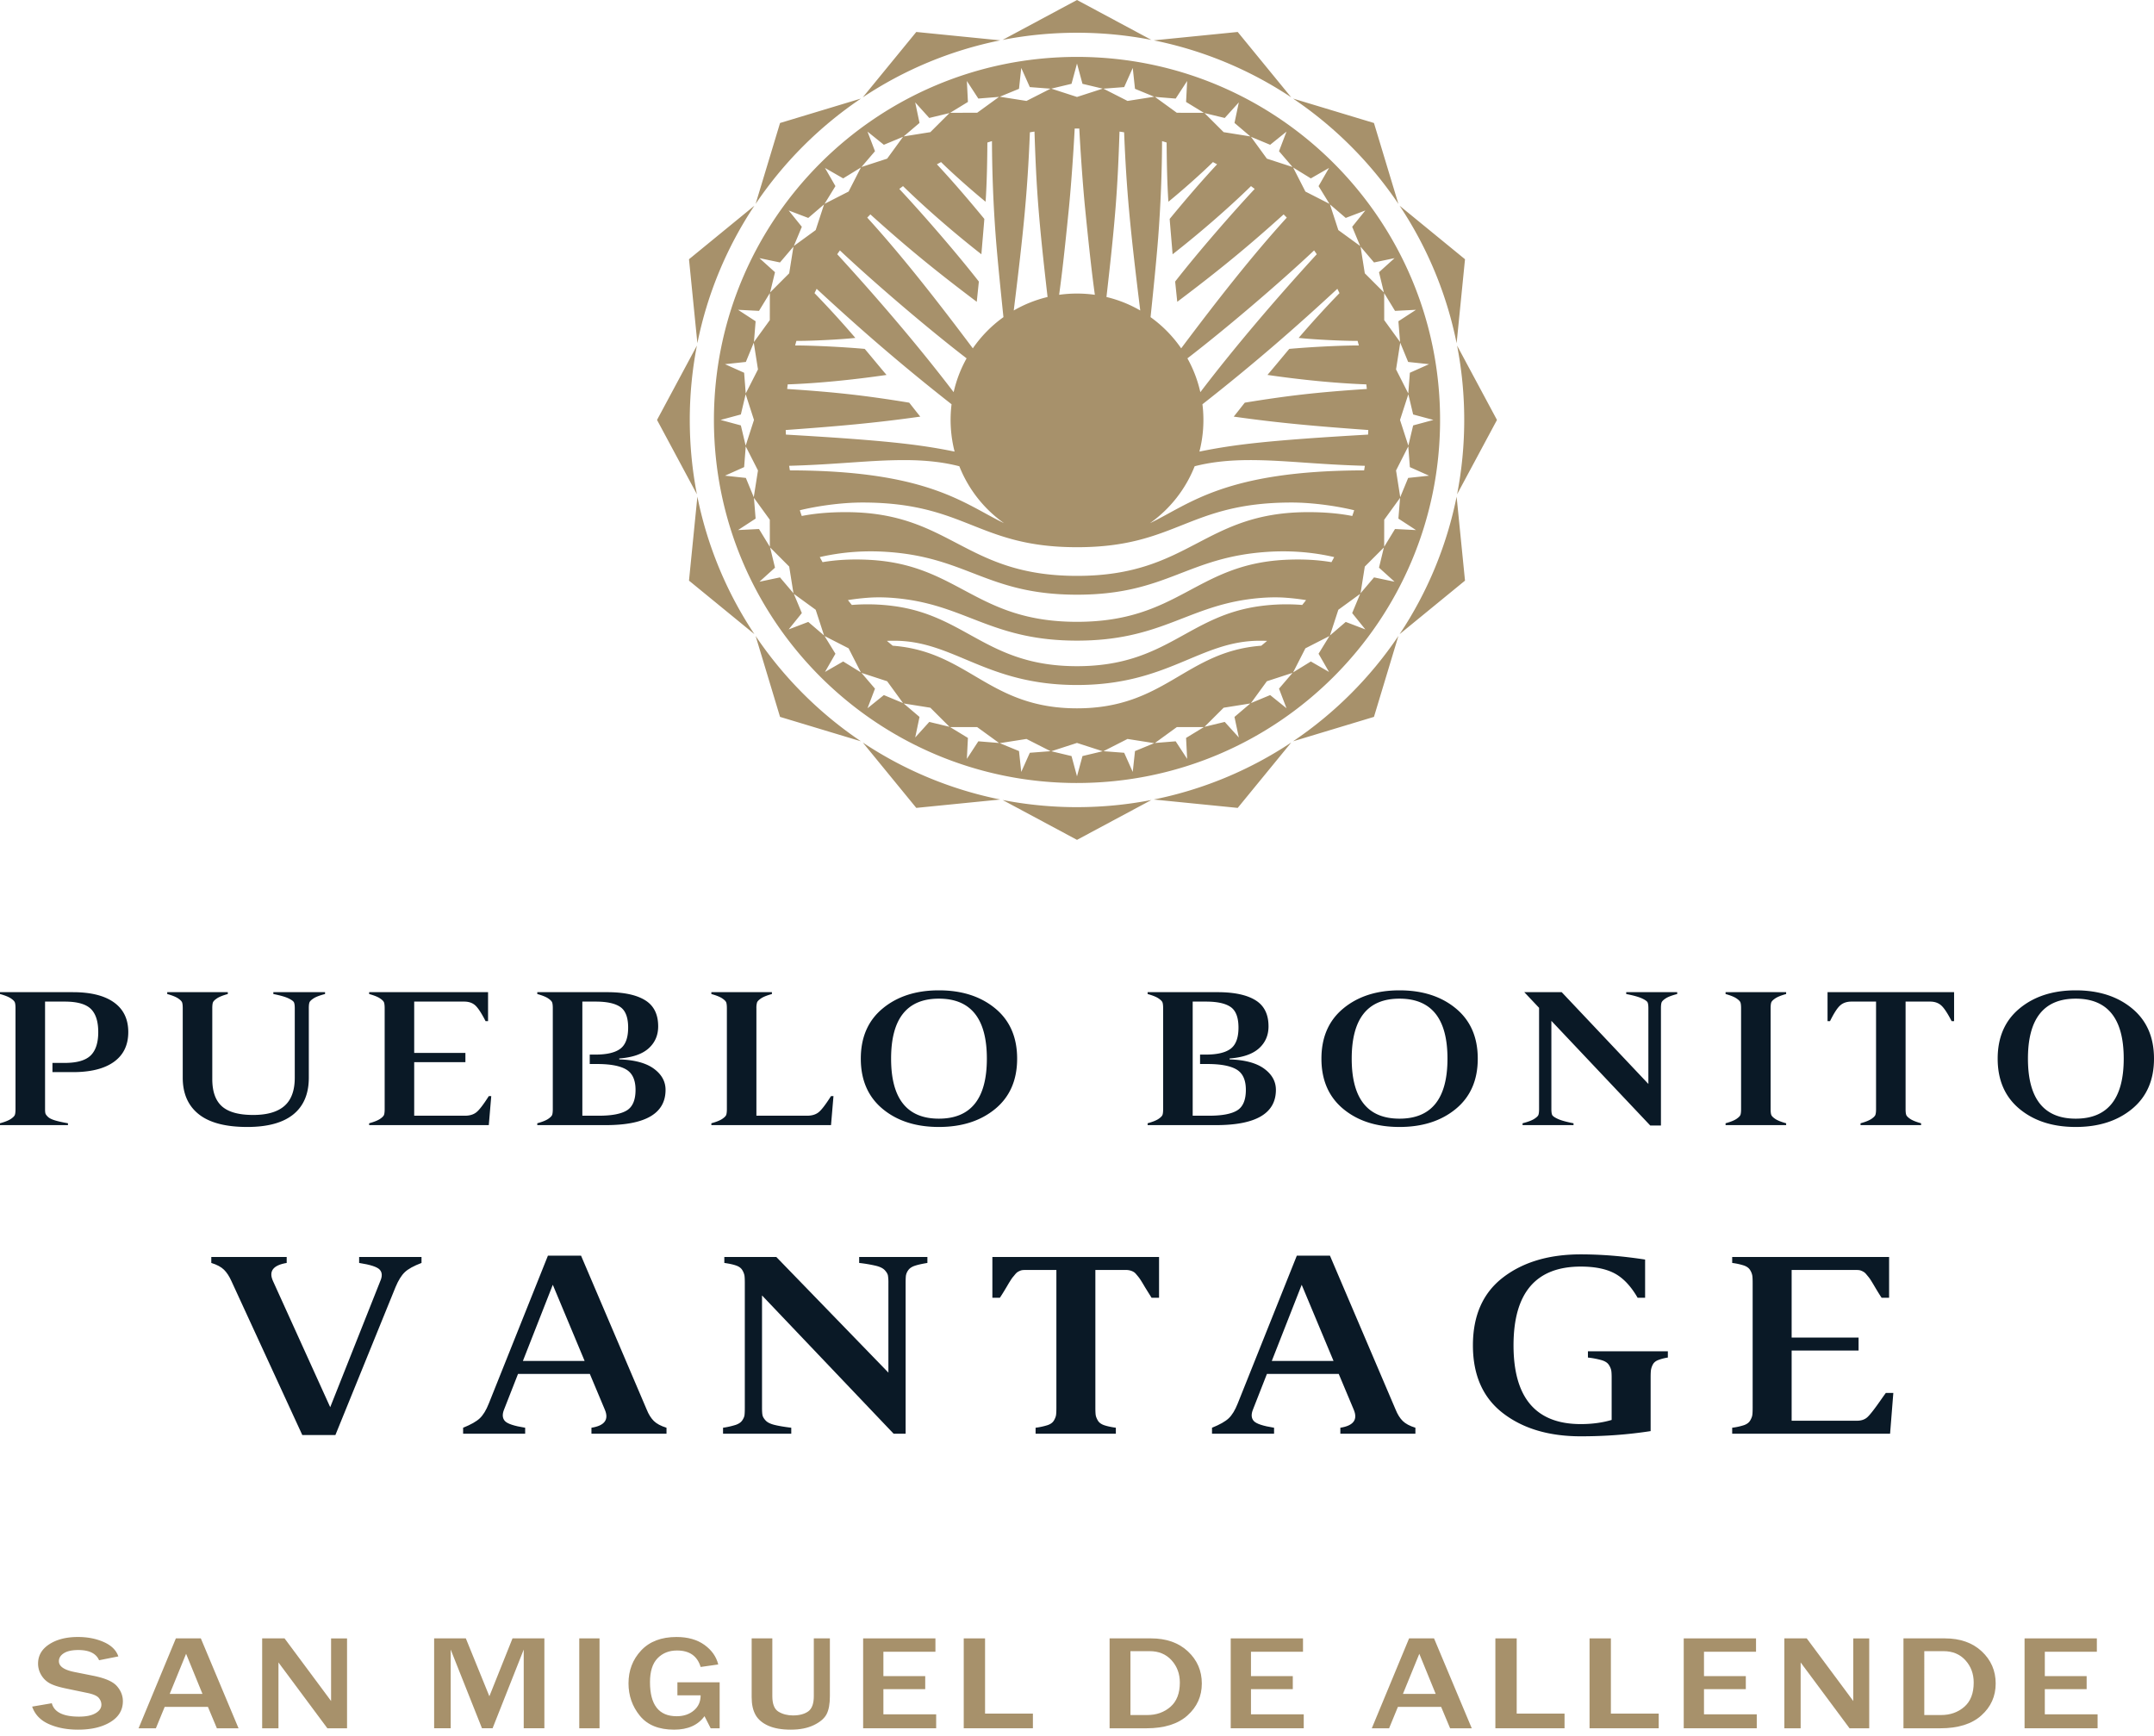 <svg xmlns="http://www.w3.org/2000/svg" width="196" height="158" viewBox="0 0 196 158"><defs><clipPath id="ooeva"><path d="M0 157.4V0h196v157.4z"/></clipPath></defs><g><g><g><g/><g clip-path="url(#ooeva)"><path fill="#0a1926" d="M181.775 96.337c0-1.948.664-3.472 1.994-4.57 1.328-1.098 3.031-1.646 5.107-1.646 2.091 0 3.801.548 5.13 1.647 1.33 1.097 1.994 2.62 1.994 4.57 0 1.948-.664 3.471-1.994 4.57-1.329 1.097-3.039 1.646-5.13 1.646-2.09 0-3.797-.549-5.118-1.646-1.323-1.099-1.983-2.622-1.983-4.57zm-3.965-3.411h-.224c-.374-.727-.691-1.206-.952-1.436-.262-.23-.595-.345-.998-.345h-2.24v9.78c0 .235.018.41.056.52.037.113.16.237.37.379.21.14.538.271.985.394v.168h-5.51v-.168c.448-.123.776-.255.984-.394.21-.142.334-.266.37-.38.038-.11.058-.284.058-.519v-9.78h-2.24c-.42 0-.76.115-1.02.345-.262.23-.572.709-.93 1.436h-.224v-2.638h11.515zm-16.695 8c0 .234.019.408.056.518.037.114.16.238.369.38.21.14.54.271.987.394v.168h-5.511v-.168c.447-.123.776-.255.986-.394.208-.142.332-.266.37-.38.037-.11.055-.284.055-.519V91.75c0-.236-.018-.408-.056-.52-.037-.113-.16-.237-.37-.379-.21-.14-.538-.27-.985-.395v-.168h5.511v.168c-.448.124-.776.255-.987.395-.208.142-.332.266-.369.38-.037.111-.056.283-.056.52zm-8.501-10.638v.168c-.48.124-.827.255-1.043.395-.216.142-.343.266-.38.38-.038.111-.056.283-.056.52v10.668h-.975l-8.995-9.522v8.028c0 .235.022.41.067.521.046.112.22.238.527.378.305.14.78.271 1.422.394v.168h-4.637v-.168c.478-.123.83-.255 1.053-.394.224-.142.354-.266.392-.38.037-.111.057-.284.057-.52v-9.212l-1.345-1.424h3.405l7.886 8.351V91.75c0-.236-.022-.408-.067-.52-.045-.113-.22-.237-.527-.379-.306-.14-.78-.27-1.422-.395v-.168zm-25.271 11.51c2.913 0 4.368-1.82 4.368-5.46 0-3.641-1.455-5.46-4.368-5.46-2.897 0-4.346 1.819-4.346 5.46 0 3.64 1.449 5.46 4.346 5.46zm-7.101-5.46c0-1.95.664-3.473 1.992-4.57 1.33-1.099 3.032-1.647 5.109-1.647 2.091 0 3.8.548 5.13 1.647 1.33 1.097 1.994 2.62 1.994 4.57 0 1.948-.664 3.471-1.994 4.57-1.33 1.097-3.039 1.646-5.13 1.646-2.091 0-3.797-.549-5.12-1.646-1.32-1.099-1.981-2.622-1.981-4.57zm-11.715 5.192h1.5c1.18 0 2.032-.163 2.555-.488.522-.325.783-.947.783-1.865 0-.897-.28-1.512-.839-1.848-.56-.336-1.445-.504-2.656-.504h-.672v-.857h.517c1.044 0 1.803-.18 2.272-.538.471-.358.707-.997.707-1.915 0-.919-.236-1.544-.707-1.874-.47-.33-1.22-.496-2.25-.496h-1.21zm3.36-5.21v.085c1.39.044 2.438.327 3.148.848.709.52 1.064 1.162 1.064 1.924 0 2.14-1.815 3.209-5.444 3.209h-6.228v-.168c.448-.123.776-.255.986-.394.209-.142.332-.266.37-.38.036-.11.055-.285.055-.519V91.75c0-.236-.019-.408-.056-.52-.037-.113-.16-.237-.37-.379-.209-.14-.537-.27-.985-.395v-.168h6.362c1.508 0 2.66.244 3.45.733.792.486 1.188 1.278 1.188 2.376 0 .818-.291 1.487-.874 2.008-.583.52-1.471.827-2.666.915zm-26.457 5.478c2.912 0 4.368-1.82 4.368-5.46 0-3.641-1.456-5.46-4.368-5.46-2.897 0-4.346 1.819-4.346 5.46 0 3.64 1.449 5.46 4.346 5.46zm-7.102-5.46c0-1.95.664-3.473 1.994-4.57 1.33-1.099 3.031-1.647 5.108-1.647 2.09 0 3.8.548 5.131 1.647 1.328 1.097 1.992 2.62 1.992 4.57 0 1.948-.664 3.471-1.992 4.57-1.33 1.097-3.04 1.646-5.131 1.646-2.09 0-3.798-.549-5.119-1.646-1.322-1.099-1.983-2.622-1.983-4.57zm-2.711 6.048H64.729v-.168c.448-.123.777-.255.986-.394.21-.142.332-.266.37-.38.036-.11.056-.285.056-.519V91.75c0-.236-.02-.408-.056-.52-.038-.113-.16-.237-.37-.379-.21-.14-.538-.27-.986-.395v-.168h5.51v.168c-.447.124-.776.255-.985.395-.209.142-.332.266-.37.38a1.788 1.788 0 0 0-.056.52v9.779h4.614c.434 0 .782-.104 1.044-.313.261-.206.637-.696 1.13-1.47h.225zm-22.627-.856h1.501c1.18 0 2.03-.163 2.554-.488.522-.325.785-.947.785-1.865 0-.897-.282-1.512-.841-1.848-.56-.336-1.446-.504-2.655-.504h-.672v-.857h.515c1.045 0 1.804-.18 2.274-.538.47-.358.706-.997.706-1.915 0-.919-.235-1.544-.706-1.874-.47-.33-1.22-.496-2.25-.496H52.99zm3.36-5.21v.085c1.389.044 2.439.327 3.149.848.708.52 1.062 1.162 1.062 1.924 0 2.14-1.813 3.209-5.442 3.209h-6.23v-.168c.45-.123.778-.255.987-.394.208-.142.332-.266.37-.38.037-.11.055-.285.055-.519V91.75c0-.236-.018-.408-.056-.52-.037-.113-.16-.237-.369-.379-.21-.14-.537-.27-.986-.395v-.168h6.362c1.509 0 2.659.244 3.45.733.791.486 1.188 1.278 1.188 2.376 0 .818-.292 1.487-.874 2.008-.582.52-1.47.827-2.666.915zm-11.649 3.427l-.224 2.639H33.59v-.168c.449-.123.778-.255.986-.394.21-.142.332-.266.37-.38.037-.11.056-.284.056-.519V91.75c0-.236-.02-.408-.056-.52-.038-.113-.16-.237-.37-.379-.208-.14-.537-.27-.986-.395v-.168H44.41v2.638h-.224c-.373-.727-.686-1.206-.94-1.436-.255-.23-.592-.345-1.008-.345h-4.549v4.672h4.66v.84h-4.66v4.873h4.615c.433 0 .78-.104 1.042-.313.261-.206.639-.696 1.131-1.47zM28.1 91.75v6.319c0 1.467-.471 2.581-1.411 3.343-.942.761-2.339 1.142-4.19 1.142-1.971 0-3.443-.387-4.414-1.16-.97-.772-1.457-1.88-1.457-3.325V91.75c0-.236-.018-.408-.055-.52-.037-.113-.16-.237-.37-.379-.21-.14-.537-.27-.986-.395v-.168h5.512v.168c-.448.124-.777.255-.986.395-.209.142-.332.266-.37.38-.037.111-.056.283-.056.52v6.451c0 1.132.296 1.957.885 2.48.59.52 1.535.779 2.835.779 1.268 0 2.217-.273 2.845-.823.626-.547.94-1.405.94-2.57V91.75c0-.236-.022-.408-.067-.52-.045-.113-.212-.237-.504-.379-.291-.14-.751-.27-1.378-.395v-.168h4.705v.168c-.478.124-.825.255-1.041.395-.217.142-.345.266-.381.38-.038.111-.056.283-.056.52zM0 90.288h6.632c1.627 0 2.875.311 3.741.933.866.622 1.299 1.521 1.299 2.697 0 1.176-.433 2.078-1.299 2.705-.866.627-2.114.94-3.741.94H4.773v-.838h1.119c1.106 0 1.89-.226 2.353-.673.462-.448.695-1.16.695-2.134 0-.975-.23-1.68-.684-2.118-.457-.436-1.244-.655-2.364-.655H4.1v9.78c0 .179.01.31.034.394.022.083.097.188.224.31.126.125.336.23.627.32.292.09.69.18 1.199.269v.168H0v-.168c.45-.123.776-.255.987-.394.208-.142.332-.266.368-.38.038-.11.056-.284.056-.519V91.75c0-.236-.018-.408-.056-.52-.036-.113-.16-.237-.368-.379-.211-.14-.538-.27-.987-.395zm184.53 6.05c0 3.64 1.449 5.46 4.346 5.46 2.913 0 4.369-1.82 4.369-5.46 0-3.641-1.456-5.46-4.369-5.46-2.897 0-4.346 1.819-4.346 5.46"/></g><g clip-path="url(#ooeva)"><path fill="#0a1926" d="M38.355 114.928c-.71.269-1.217.548-1.522.84-.306.292-.587.745-.843 1.36l-5.47 13.458h-3.014l-6.445-14.002c-.198-.442-.424-.789-.68-1.04-.257-.253-.64-.458-1.154-.616v-.544h6.86v.544c-1.242.205-1.657.757-1.242 1.656l5.203 11.471 4.553-11.471c.196-.442.182-.789-.045-1.04-.226-.253-.853-.458-1.877-.616v-.544h5.676z"/></g><g clip-path="url(#ooeva)"><path fill="#0a1926" d="M53.197 123.845h-5.616l2.72-6.93zm-.325-9.579h-3.015l-5.38 13.458c-.237.599-.508 1.044-.814 1.336-.305.292-.813.58-1.522.864v.543h5.646v-.543c-1.005-.159-1.621-.363-1.848-.616-.226-.252-.25-.6-.073-1.04l1.27-3.24h6.535l1.36 3.24c.394.914-.01 1.466-1.213 1.656v.543h6.829v-.543c-.512-.159-.897-.363-1.153-.616-.256-.252-.472-.6-.65-1.04z"/></g><g clip-path="url(#ooeva)"><path fill="#0a1926" d="M84.387 114.928c-.493.08-.877.166-1.154.26-.275.095-.472.229-.59.403a1.157 1.157 0 0 0-.207.473c-.02.142-.03.37-.03.686v13.717h-1.093l-11.974-12.582v10.217c0 .316.015.545.045.686.029.141.123.3.28.473.158.174.424.308.798.402.375.094.887.182 1.538.26v.544h-6.208v-.543a7.237 7.237 0 0 0 1.152-.26c.276-.095.474-.229.592-.403.118-.174.187-.332.207-.473.02-.141.03-.37.03-.686V116.75c0-.3-.01-.52-.03-.663a1.443 1.443 0 0 0-.192-.496c-.109-.19-.296-.331-.562-.426-.266-.095-.626-.174-1.08-.237v-.544h4.73l10.2 10.525v-8.16a3.83 3.83 0 0 0-.044-.685c-.03-.142-.123-.3-.281-.473-.157-.174-.424-.308-.798-.402a12.791 12.791 0 0 0-1.537-.26v-.545h6.208z"/></g><g clip-path="url(#ooeva)"><path fill="#0a1926" d="M104.786 118.097l-.384-.615c-.138-.22-.242-.39-.31-.509a15.758 15.758 0 0 0-.252-.413 3.504 3.504 0 0 0-.236-.343l-.207-.249a1.048 1.048 0 0 0-.207-.2 1.28 1.28 0 0 0-.458-.177 1.616 1.616 0 0 0-.282-.025h-2.779v12.536c0 .3.01.52.03.662.02.142.084.307.192.497.109.189.296.331.562.426.266.094.626.173 1.08.237v.543h-7.303v-.543a6.129 6.129 0 0 0 1.094-.237c.276-.095.468-.237.576-.426.109-.19.173-.355.192-.497.02-.142.03-.363.03-.662v-12.536h-2.779c-.118 0-.217.005-.295.013a.82.82 0 0 0-.252.07 1.55 1.55 0 0 0-.222.118c-.058.04-.127.107-.206.201l-.207.249c-.06.071-.138.186-.237.343-.099.157-.183.295-.25.413-.07.12-.174.292-.312.521-.138.228-.266.43-.384.603h-.68v-3.713h15.166v3.713z"/></g><g clip-path="url(#ooeva)"><path fill="#0a1926" d="M121.342 123.845h-5.617l2.72-6.93zm-.325-9.579h-3.015l-5.38 13.458c-.237.599-.508 1.044-.814 1.336-.305.292-.813.58-1.523.864v.543h5.647v-.543c-1.005-.159-1.621-.363-1.848-.616-.226-.252-.25-.6-.073-1.04l1.27-3.24h6.535l1.36 3.24c.393.914-.01 1.466-1.213 1.656v.543h6.829v-.543c-.512-.159-.897-.363-1.153-.616-.256-.252-.473-.6-.65-1.04z"/></g><g clip-path="url(#ooeva)"><path fill="#0a1926" d="M151.764 123.537a4.228 4.228 0 0 0-.902.237c-.226.094-.385.232-.473.413a1.652 1.652 0 0 0-.162.485c-.02.143-.03.363-.03.663v4.895c-2.03.316-4.149.474-6.356.474-2.897 0-5.257-.702-7.08-2.105-1.823-1.404-2.735-3.46-2.735-6.173 0-2.712.912-4.77 2.735-6.174 1.823-1.403 4.183-2.105 7.08-2.105 1.872 0 3.823.158 5.853.473v3.477h-.68c-.61-1.056-1.305-1.793-2.084-2.212-.778-.417-1.808-.626-3.089-.626-4.08 0-6.12 2.389-6.12 7.167 0 4.777 2.04 7.166 6.12 7.166 1.025 0 1.961-.126 2.809-.378v-3.88c0-.3-.015-.52-.045-.662a1.47 1.47 0 0 0-.222-.485c-.118-.18-.335-.319-.65-.413a7.778 7.778 0 0 0-1.242-.237v-.568h7.273z"/></g><g clip-path="url(#ooeva)"><path fill="#0a1926" d="M171.985 130.467h-14.367v-.544a5.702 5.702 0 0 0 1.08-.236c.265-.095.452-.237.56-.426.109-.19.173-.355.192-.497.02-.142.03-.363.03-.662V116.75c0-.3-.01-.52-.03-.663a1.432 1.432 0 0 0-.192-.496c-.108-.189-.295-.331-.56-.426a5.695 5.695 0 0 0-1.08-.236v-.544h14.278v3.713h-.68a13.968 13.968 0 0 1-.383-.603 42.555 42.555 0 0 1-.311-.52 13.504 13.504 0 0 0-.251-.414 3.274 3.274 0 0 0-.237-.343l-.207-.249a1.073 1.073 0 0 0-.206-.2 1.55 1.55 0 0 0-.222-.119.855.855 0 0 0-.252-.071 3.079 3.079 0 0 0-.295-.012h-5.824v6.15h6.09v1.182h-6.09v6.387h5.942c.394 0 .71-.107.946-.32.236-.213.64-.729 1.212-1.55.198-.283.355-.504.473-.661h.68z"/></g><g clip-path="url(#ooeva)"><path fill="#a7916b" d="M2.925 155.301l1.79-.306c.215.812 1.04 1.218 2.473 1.218.654 0 1.158-.104 1.509-.312.352-.208.529-.466.529-.774 0-.223-.08-.43-.24-.62-.16-.19-.502-.338-1.027-.447l-1.955-.407c-.669-.14-1.164-.299-1.483-.476a2.034 2.034 0 0 1-.769-.753 1.996 1.996 0 0 1-.288-1.036c0-.732.34-1.318 1.019-1.76.679-.441 1.549-.662 2.608-.662.878 0 1.664.154 2.356.462.691.307 1.132.743 1.322 1.306l-1.753.348c-.27-.62-.9-.929-1.889-.929-.574 0-1.012.095-1.314.288-.302.191-.453.435-.453.731 0 .468.474.794 1.423.982l1.738.348c1.054.213 1.761.524 2.12.938.36.414.54.87.54 1.37 0 .803-.379 1.435-1.135 1.896-.757.462-1.737.693-2.94.693-1.015 0-1.902-.17-2.664-.51-.762-.339-1.267-.869-1.517-1.588"/></g><g clip-path="url(#ooeva)"><path fill="#a7916b" d="M15.442 154.145l1.491-3.65 1.491 3.65zm2.832-5.053h-2.27l-3.394 8.182h1.574l.801-1.948h3.934l.816 1.948h1.97z"/></g><g clip-path="url(#ooeva)"><path fill="#a7916b" d="M31.579 157.274h-1.79l-3.882-5.226-.292-.39-.277-.378v5.994h-1.483v-8.182h2.037l3.582 4.819.652.882v-5.7h1.453z"/></g><g clip-path="url(#ooeva)"><path fill="#a7916b" d="M49.535 157.273h-1.88v-7.162l-2.833 7.162h-.965l-2.847-7.162v7.162h-1.506v-8.18h2.884l2.142 5.268 2.106-5.269h2.9z"/></g><g clip-path="url(#ooeva)"><path fill="#a7916b" d="M52.71 157.274v-8.182h1.843v8.182z"/></g><g clip-path="url(#ooeva)"><path fill="#a7916b" d="M65.483 153.09v4.184h-.816l-.562-1.103c-.595.82-1.516 1.228-2.765 1.228-1.393 0-2.434-.423-3.12-1.27-.687-.847-1.03-1.828-1.03-2.943 0-1.178.383-2.176 1.15-2.994.766-.817 1.84-1.226 3.218-1.226 1.028 0 1.875.24 2.54.717.663.478 1.083 1.072 1.257 1.783l-1.602.228c-.3-1-1.017-1.499-2.15-1.499-.724 0-1.315.236-1.772.708-.457.47-.686 1.196-.686 2.175 0 2.066.809 3.099 2.427 3.099.63 0 1.15-.174 1.562-.522.413-.347.619-.806.619-1.378H61.64v-1.187z"/></g><g clip-path="url(#ooeva)"><path fill="#a7916b" d="M75.514 149.092v5.257c0 .711-.1 1.258-.3 1.642-.2.383-.586.714-1.157.992-.573.277-1.27.416-2.094.416-.835 0-1.52-.12-2.057-.36-.537-.24-.923-.568-1.157-.985-.235-.418-.352-.95-.352-1.598v-5.364h1.88v5.257c0 .719.188 1.192.566 1.417.376.226.815.338 1.315.338.574 0 1.034-.12 1.378-.362.344-.242.516-.706.516-1.393v-5.257z"/></g><g clip-path="url(#ooeva)"><path fill="#a7916b" d="M85.185 157.273H78.54v-8.18h6.578v1.216h-4.735v2.218h3.806v1.186h-3.806v2.29h4.802z"/></g><g clip-path="url(#ooeva)"><path fill="#a7916b" d="M93.987 157.273h-6.293v-8.18h1.94v6.844h4.353z"/></g><g clip-path="url(#ooeva)"><path fill="#a7916b" d="M102.863 150.255h1.753c.824 0 1.487.277 1.989.83.502.554.753 1.23.753 2.029 0 .979-.287 1.716-.862 2.212-.574.495-1.273.742-2.098.742h-1.535zm1.46 7.019c1.62 0 2.863-.39 3.731-1.17.87-.778 1.304-1.747 1.304-2.906s-.422-2.133-1.266-2.923c-.844-.788-1.963-1.183-3.357-1.183h-3.768v8.182z"/></g><g clip-path="url(#ooeva)"><path fill="#a7916b" d="M118.632 157.273h-6.645v-8.18h6.578v1.216h-4.735v2.218h3.806v1.186h-3.806v2.29h4.802z"/></g><g clip-path="url(#ooeva)"><path fill="#a7916b" d="M127.658 154.145l1.49-3.65 1.491 3.65zm2.83-5.053h-2.269l-3.394 8.182h1.574l.801-1.948h3.934l.816 1.948h1.97z"/></g><g clip-path="url(#ooeva)"><path fill="#a7916b" d="M142.363 157.273h-6.293v-8.18h1.94v6.844h4.353z"/></g><g clip-path="url(#ooeva)"><path fill="#a7916b" d="M150.933 157.273h-6.293v-8.18h1.94v6.844h4.353z"/></g><g clip-path="url(#ooeva)"><path fill="#a7916b" d="M159.854 157.273h-6.645v-8.18h6.578v1.216h-4.735v2.218h3.806v1.186h-3.806v2.29h4.802z"/></g><g clip-path="url(#ooeva)"><path fill="#a7916b" d="M170.087 157.274h-1.79l-3.881-5.226-.292-.39c-.06-.08-.152-.206-.277-.378v5.994h-1.483v-8.182h2.037l3.581 4.819.652.882v-5.7h1.453z"/></g><g clip-path="url(#ooeva)"><path fill="#a7916b" d="M175.098 150.255h1.753c.824 0 1.488.277 1.99.83.502.554.753 1.23.753 2.029 0 .979-.288 1.716-.862 2.212-.574.495-1.273.742-2.098.742h-1.536zm1.461 7.019c1.619 0 2.862-.39 3.731-1.17.87-.778 1.304-1.747 1.304-2.906s-.422-2.133-1.266-2.923c-.845-.788-1.963-1.183-3.357-1.183h-3.768v8.182z"/></g><g clip-path="url(#ooeva)"><path fill="#a7916b" d="M190.867 157.273h-6.645v-8.18h6.578v1.216h-4.735v2.218h3.806v1.186h-3.806v2.29h4.802z"/></g><g clip-path="url(#ooeva)"><path fill="#a7916b" d="M71.512 39.548zm15.35 1.547a11.64 11.64 0 0 1-.276-4.307c-4.802-3.764-8.68-7.174-12.277-10.507l-.194.394a88.837 88.837 0 0 1 3.716 4.075c-1.41.152-4.146.284-5.364.27-.04.138-.077.277-.113.417 1.734 0 4.446.144 6.33.312.134.148 1.766 2.124 1.985 2.37-3.06.444-6.214.76-8.994.86-.016.14-.033.278-.047.418 4.513.294 7.18.605 11.102 1.245.095.108.811 1.037 1.011 1.269-4.115.586-7.585.884-12.246 1.22.005.14.01.279.017.417 9.053.524 12.148.894 15.35 1.547zm18.525-19.47c-.157 2.03-.494 5.339-.694 7.235a11.547 11.547 0 0 1 2.786 2.838c3.292-4.39 6.456-8.43 9.61-11.895-.096-.099-.19-.196-.287-.293-3.254 2.937-5.836 5.058-9.68 7.954l-.191-1.842c2.053-2.638 5.212-6.265 7.239-8.43a34.024 34.024 0 0 0-.337-.256c-1.966 1.92-4.532 4.168-7.135 6.204-.014-.251-.25-2.938-.265-3.219 1.676-2.035 3.015-3.574 4.315-4.968a30.52 30.52 0 0 0-.378-.204c-.995.991-2.88 2.659-4.053 3.608-.121-1.76-.151-3.86-.162-5.386a17.548 17.548 0 0 0-.415-.13 122.352 122.352 0 0 1-.353 8.784zm14.09 28.722a21.119 21.119 0 0 0-3.937-.14c-7.559.429-9.276 3.91-17.54 3.91s-9.981-3.482-17.54-3.91a21.098 21.098 0 0 0-3.935.14c-.71.096-1.415.224-1.93.35.082.155.167.307.252.46l.018-.003c1.25-.213 2.67-.29 4.238-.208 8.13.427 9.646 5.64 18.897 5.64 9.252 0 10.768-5.213 18.897-5.64 1.57-.081 2.989-.005 4.24.208l.017.003c.085-.153.169-.305.25-.46a19.333 19.333 0 0 0-1.928-.35zm.097-27.56zm-11.527 9.823a11.44 11.44 0 0 1 1.176 3.078c3.08-4.05 6.94-8.57 10.596-12.554-.08-.116-.162-.231-.245-.346-3.195 3.008-8.01 7.116-11.527 9.822zm9.011 21.788c-1.183-.091-2.373-.013-3.498.142-5.663.786-8.111 3.758-15.56 3.758-7.45 0-9.896-2.972-15.56-3.758-1.124-.155-2.314-.234-3.496-.142-.616.046-1.323.13-1.788.213.116.148.233.294.353.44a17.91 17.91 0 0 1 3.748.092c6.677.856 8.555 5.48 16.743 5.48 8.19 0 10.066-4.625 16.745-5.48a17.901 17.901 0 0 1 3.747-.092c.119-.146.237-.292.353-.44a19.877 19.877 0 0 0-1.787-.213zm-35.697 3.909c-.199 0-.428.004-.658.012.174.15.35.295.527.442 6.91.526 8.729 5.698 16.77 5.698s9.86-5.172 16.77-5.698c.178-.147.354-.293.527-.442a19.714 19.714 0 0 0-.658-.012c-5.473 0-8.329 4.028-16.64 4.028-8.308 0-11.165-4.028-16.638-4.028zM79.199 19.51c-.096.097-.192.194-.286.292 3.153 3.466 6.316 7.506 9.608 11.896.759-1.1 1.702-2.061 2.786-2.838-.198-1.896-.537-5.206-.694-7.235a121.709 121.709 0 0 1-.35-8.783c-.14.04-.28.085-.418.13-.011 1.525-.04 3.626-.162 5.385-1.173-.95-3.058-2.617-4.053-3.608l-.378.204c1.3 1.394 2.64 2.933 4.316 4.968-.015.28-.252 2.968-.266 3.219-2.603-2.036-5.168-4.283-7.134-6.204l-.338.256c2.028 2.165 5.186 5.792 7.24 8.43l-.191 1.842c-3.844-2.896-6.426-5.017-9.68-7.954zm24.556 8.744c-.89-7.234-1.251-10.774-1.468-16.215-.14-.023-.28-.044-.419-.065-.173 5.292-.374 7.958-1.188 15.053 1.094.26 2.128.678 3.075 1.227zm9.516 8.388c3.92-.64 6.588-.95 11.102-1.245a22.91 22.91 0 0 0-.048-.419c-2.78-.1-5.933-.415-8.994-.86.219-.245 1.853-2.221 1.986-2.369 1.884-.168 4.596-.313 6.33-.312l-.113-.417c-1.219.014-3.954-.118-5.364-.27a88.333 88.333 0 0 1 3.715-4.075c-.062-.132-.129-.263-.194-.394-3.596 3.333-7.474 6.743-12.277 10.507a11.551 11.551 0 0 1-.275 4.307c3.203-.653 6.296-1.023 15.348-1.547.008-.138.014-.277.018-.417-4.66-.336-8.131-.634-12.245-1.22.199-.232.915-1.16 1.01-1.269zm-21.904 10.97zm-4.073-5.182c-1.394-.36-2.992-.561-5.022-.561-3.148 0-6 .397-10.466.519.022.139.046.278.07.416 12.63.02 15.857 3.064 19.49 4.808a11.544 11.544 0 0 1-4.072-5.182zm26.435-.561c-2.03 0-3.628.202-5.023.56a11.54 11.54 0 0 1-4.071 5.183c3.63-1.744 6.86-4.788 19.49-4.808l.07-.416c-4.467-.122-7.319-.52-10.466-.52zM97.79 11.695c-.096 1.891-.318 5.158-.533 7.307-.426 4.253-.632 5.982-.883 7.825a11.703 11.703 0 0 1 3.25 0c-.25-1.843-.456-3.572-.882-7.825-.215-2.15-.438-5.416-.533-7.307h-.42zM87.954 32.61c-3.518-2.706-8.331-6.814-11.528-9.822-.083.115-.164.23-.245.346 3.657 3.984 7.516 8.503 10.595 12.554a11.462 11.462 0 0 1 1.178-3.078zm4.291-4.356zm3.077-1.227c-.816-7.095-1.017-9.76-1.19-15.053-.14.021-.28.042-.418.065-.217 5.44-.578 8.98-1.469 16.215a11.41 11.41 0 0 1 3.077-1.227zM92.927 6.183l-.204 1.899-1.75.72 2.429.383 2.193-1.115-1.888-.144zM87.979 7.37l.096 1.907-1.616.987 2.458-.003 1.99-1.444-1.885.152zm-4.702 1.947l.393 1.869-1.442 1.227 2.429-.388 1.74-1.736-1.84.445zm-4.34 2.66l.681 1.783-1.232 1.438 2.339-.762 1.447-1.988-1.747.727zm-3.87 3.305l.952 1.655-.991 1.612 2.189-1.119 1.12-2.189-1.613.992zm-3.304 3.87l1.199 1.486-.728 1.747 1.988-1.447.763-2.338-1.438 1.232zm-2.66 4.338l1.417 1.281-.445 1.84 1.737-1.741.387-2.428-1.226 1.441zm-1.946 4.702l1.599 1.043-.152 1.887 1.443-1.991.003-2.46-.986 1.618zm-1.189 4.948l1.743.78.146 1.887 1.114-2.191-.383-2.43-.72 1.75zm-.4 5.074l1.845.498.438 1.842.757-2.34-.757-2.34-.438 1.842zm.4 5.073l1.9.204.72 1.75.383-2.43-1.114-2.191-.146 1.887zm1.189 4.948l1.907-.095.986 1.616-.003-2.46-1.443-1.991.152 1.887zm1.947 4.702l1.869-.394 1.226 1.443-.387-2.428-1.737-1.741.445 1.84zm2.659 4.34l1.784-.682 1.438 1.233-.763-2.339-1.988-1.447.728 1.748zm3.305 3.87l1.656-.953 1.612.993-1.12-2.19-2.188-1.12.991 1.613zm3.87 3.304l1.487-1.2 1.747.729-1.448-1.987-2.338-.763 1.232 1.437zm4.34 2.66l1.28-1.417 1.84.445-1.741-1.737-2.429-.387 1.442 1.226zm4.7 1.947l1.044-1.6 1.886.153-1.99-1.445-2.46-.001 1.617.985zm4.949 1.188l.78-1.744 1.888-.144-2.193-1.114-2.43.383 1.751.72zm5.073.399l.499-1.844 1.84-.439-2.34-.756-2.338.756 1.841.44zm5.073-.4l.204-1.897 1.75-.721-2.43-.383-2.19 1.114 1.886.144zm4.95-1.187l-.098-1.908 1.617-.985-2.46.001-1.99 1.445 1.887-.152zm4.702-1.948l-.395-1.87 1.442-1.225-2.428.387-1.741 1.737 1.84-.445zm4.338-2.66l-.681-1.783 1.232-1.437-2.338.763-1.447 1.987 1.747-.728zm3.87-3.303l-.952-1.657.992-1.613-2.19 1.12-1.118 2.19 1.612-.993zm3.304-3.87l-1.198-1.487.727-1.748-1.987 1.447-.762 2.339 1.436-1.233zm2.66-4.34l-1.417-1.28.445-1.84-1.737 1.74-.387 2.429 1.227-1.443zm1.948-4.702l-1.6-1.043.152-1.887-1.443 1.991-.003 2.46.986-1.616zm1.188-4.948l-1.745-.78-.144-1.887-1.113 2.192.381 2.429.722-1.75zm.398-5.073l-1.844-.498-.437-1.841-.758 2.34.758 2.339.437-1.842zm-.398-5.074l-1.9-.203-.721-1.75-.381 2.429 1.113 2.191.144-1.886zm-1.188-4.948l-1.908.097-.986-1.617.003 2.459 1.443 1.99-.152-1.886zm-1.949-4.702l-1.868.393-1.227-1.44.387 2.427 1.737 1.74-.445-1.839zm-2.659-4.339l-1.784.68-1.436-1.231.762 2.338 1.987 1.447-.727-1.747zm-3.304-3.87l-1.656.952-1.612-.992 1.118 2.19 2.19 1.118-.992-1.612zm-3.87-3.305l-1.487 1.199-1.747-.727 1.447 1.988 2.338.762-1.232-1.438zm-4.338-2.659l-1.282 1.417-1.84-.445 1.74 1.736 2.43.388-1.443-1.227zm-4.703-1.947L106.98 8.97l-1.887-.152 1.99 1.444 2.46.003-1.617-.987zm-4.949-1.188l-.78 1.743-1.887.144 2.192 1.115 2.43-.382-1.751-.721zM98 5.783l-.498 1.844-1.841.439L98 8.823l2.34-.757-1.842-.439zm0 65.47c-18.246 0-33.037-14.793-33.037-33.038C64.963 19.968 79.754 5.178 98 5.178s33.038 14.79 33.038 33.037c0 18.245-14.792 33.037-33.038 33.037zM68.757 57.875a35.424 35.424 0 0 0 9.583 9.583l-7.361-2.222zm-5.3-12.678a35.046 35.046 0 0 0 5.189 12.51l-5.952-4.87zm15.05 22.372a35.038 35.038 0 0 0 12.51 5.187l-7.641.762zm39.154-.111a35.436 35.436 0 0 0 9.583-9.583l-2.222 7.36zm9.694-9.75zm0 0a35.029 35.029 0 0 0 5.188-12.51l.763 7.64zm-64.59-19.494c0 2.314.224 4.578.65 6.767l-3.63-6.767 3.63-6.768a35.464 35.464 0 0 0-.65 6.768zm42.219 34.542a35.044 35.044 0 0 0 12.51-5.187l-4.87 5.95-7.64-.763zM98 73.45c2.314 0 4.578-.224 6.768-.65L98 76.427 91.232 72.8c2.191.427 4.453.651 6.768.651zm34.585-28.468c.427-2.19.65-4.453.65-6.767 0-2.315-.223-4.577-.65-6.768l3.63 6.768zm-5.34-26.428zm0 0a35.461 35.461 0 0 0-9.584-9.584l7.36 2.223zm-9.75-9.695a35.06 35.06 0 0 0-12.511-5.187l7.64-.763 4.87 5.95zm-48.85 9.861a35.052 35.052 0 0 0-5.188 12.511l-.763-7.64zm63.898 12.511a35.035 35.035 0 0 0-5.188-12.51l5.951 4.87-.763 7.64zM98 2.98c-2.315 0-4.577.223-6.768.65L98 0l6.768 3.63A35.388 35.388 0 0 0 98 2.98zM78.34 8.97a35.448 35.448 0 0 0-9.583 9.584l2.222-7.361 7.36-2.223zm39.18 36.76c-9.45 0-10.44 4.066-19.52 4.066S87.93 45.73 78.48 45.73c-1.966 0-4.17.329-5.7.703.055.176.114.35.174.522 1.123-.223 2.465-.35 3.997-.35 9.58 0 10.735 5.8 21.048 5.8 10.316 0 11.47-5.8 21.05-5.8 1.533 0 2.875.127 3.998.35.06-.172.119-.346.176-.522-1.532-.374-3.736-.703-5.703-.703M78.507 8.859l4.869-5.95 7.641.763a35.053 35.053 0 0 0-12.51 5.187"/></g></g></g></g></svg>
